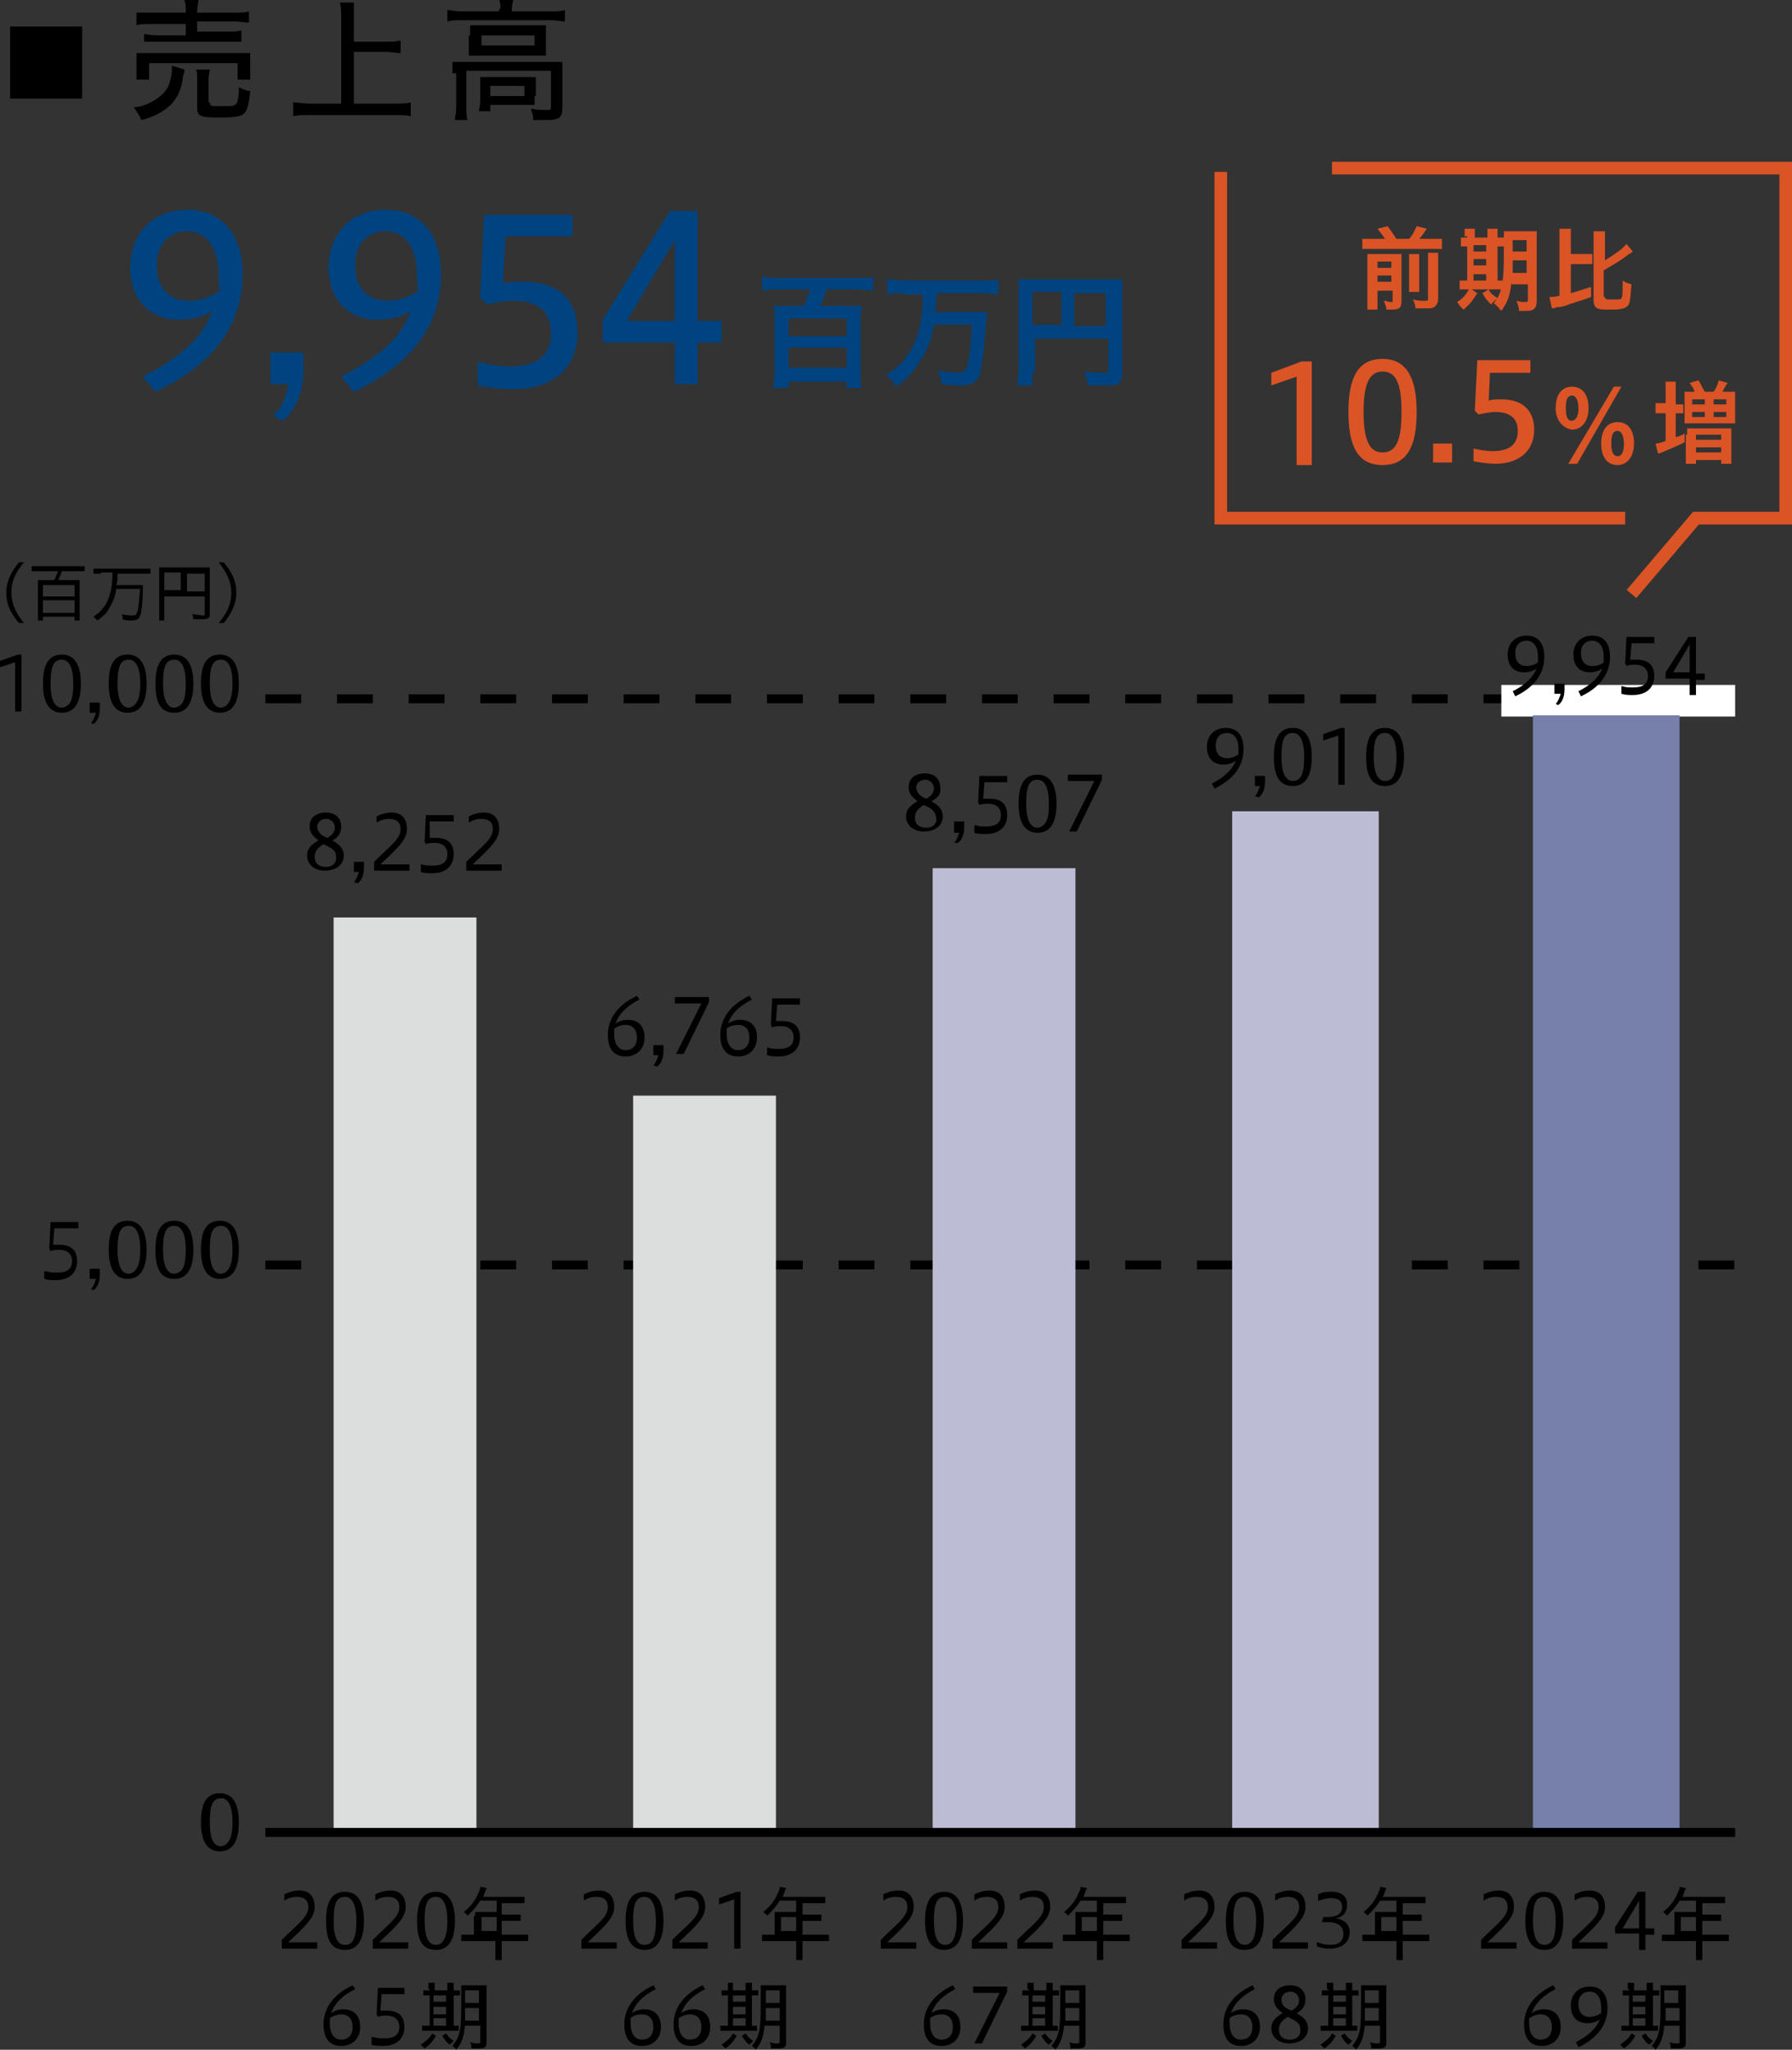 <svg xmlns="http://www.w3.org/2000/svg" xmlns:xlink="http://www.w3.org/1999/xlink" id="&#x30EC;&#x30A4;&#x30E4;&#x30FC;_1" x="0px" y="0px" viewBox="0 0 141.8 162.2" style="enable-background:new 0 0 141.8 162.2;" xml:space="preserve"><rect x="0" y="0" width="141.8" height="162.2" fill="#333333" stroke="none"/><style type="text/css">	.st0{fill:#004381;}	.st1{fill:none;stroke:#000000;stroke-width:0.709;stroke-miterlimit:3.864;stroke-dasharray:2.835,2.835;}	.st2{fill:#FFFFFF;}	.st3{fill:#7680AB;}	.st4{fill:#BCBDD4;}	.st5{fill:#DCDDDD;}	.st6{fill:none;stroke:#000000;stroke-width:0.709;stroke-miterlimit:3.864;}	.st7{fill:none;stroke:#DB5425;stroke-miterlimit:3.864;}	.st8{fill:#DB5425;}</style><g>	<g>		<g>			<g>				<path d="M14.6,5.5c0,0.1,0,0.3-0.1,0.4c-0.1,1.1-0.4,1.7-0.9,2.3c-0.6,0.6-1.3,1-2.4,1.3c-0.2-0.4-0.4-0.7-0.6-1     c0.7-0.1,1-0.2,1.5-0.5c0.7-0.4,1.1-0.8,1.3-1.4c0.1-0.3,0.2-0.7,0.2-1c0-0.1,0-0.2,0-0.4L14.6,5.5z M14.7,0.9     c0-0.4,0-0.6-0.1-0.9h1.1c0,0.2-0.1,0.5-0.1,0.9V1h2.9c0.5,0,1,0,1.2-0.1v0.9c-0.2,0-0.7-0.1-1.2-0.1h-2.9v0.8H18     c0.5,0,0.8,0,1.1-0.1v0.9c-0.3,0-0.5,0-1.1,0h-5.5c-0.5,0-0.8,0-1.1,0V2.7c0.2,0,0.5,0.1,1.1,0.1h2.2V1.9H12     c-0.6,0-0.9,0-1.2,0.1V1C11,1,11.5,1,12,1h2.7V0.9z M10.8,6.3c0-0.2,0-0.4,0-0.7V4.9c0-0.3,0-0.5,0-0.7c0.3,0,0.6,0,1.1,0h6.8     c0.5,0,0.7,0,1.1,0c0,0.2,0,0.4,0,0.7v0.7c0,0.3,0,0.6,0,0.7h-1V5h-7v1.3H10.8z M16.6,8.1c0,0.3,0.1,0.3,0.9,0.3     c0.8,0,1.1,0,1.2-0.2c0.1-0.1,0.2-0.5,0.2-1.3c0.2,0.1,0.6,0.3,0.9,0.3c-0.1,1-0.2,1.5-0.5,1.8c-0.2,0.2-0.7,0.3-1.9,0.3     c-1.6,0-1.8-0.1-1.8-0.8V6.3c0-0.4,0-0.7-0.1-0.8h1.1c0,0.2-0.1,0.4-0.1,0.8V8.1z"></path>				<path d="M28,8.2h3.2c0.5,0,1,0,1.3-0.1v1.1c-0.4-0.1-0.8-0.1-1.3-0.1h-6.7c-0.4,0-1,0-1.3,0.1V8.1c0.3,0,0.8,0.1,1.3,0.1h2.5     V1.4c0-0.5,0-0.8-0.1-1.2H28C28,0.5,28,0.9,28,1.4v1.9h2.5c0.5,0,0.8,0,1.2-0.1v1c-0.3,0-0.7-0.1-1.2-0.1H28V8.2z"></path>				<path d="M39.6,0.7c0-0.3,0-0.5-0.1-0.7h1.1c0,0.2-0.1,0.4-0.1,0.7v0.2h3.1c0.4,0,0.8,0,1.1-0.1v0.9c-0.3,0-0.6-0.1-1.1-0.1h-7.1     c-0.5,0-0.7,0-1.1,0.1V0.8c0.3,0,0.6,0.1,1.1,0.1h3V0.7z M35.8,5.8c0-0.3,0-0.7,0-0.9c0.3,0,0.7,0,1.1,0h6.6c0.5,0,0.8,0,1,0     c0,0.3,0,0.6,0,0.9v2.7c0,0.8-0.2,1-1.3,1c-0.1,0-0.4,0-0.5,0c-0.3,0-0.3,0-0.5,0c0-0.4-0.1-0.6-0.2-0.9     c0.5,0.1,0.9,0.1,1.3,0.1c0.2,0,0.3,0,0.3-0.2V5.6h-6.7v2.8c0,0.5,0,0.8,0.1,1.1h-1c0-0.2,0.1-0.6,0.1-1.1V5.8z M37.2,2.8     c0-0.4,0-0.6,0-0.8c0.3,0,0.6,0,1,0h4.1c0.4,0,0.6,0,0.9,0c0,0.3,0,0.4,0,0.8v0.8c0,0.5,0,0.5,0,0.8c-0.2,0-0.5,0-1,0h-4.1     c-0.4,0-0.7,0-1,0c0-0.2,0-0.3,0-0.8V2.8z M42.3,7.6c0,0.5,0,0.5,0,0.7c-0.1,0-0.6,0-0.9,0h-2.6v0.5h-0.9c0-0.2,0.1-0.4,0.1-0.9     V6.8c0-0.3,0-0.5,0-0.7c0.2,0,0.5,0,0.8,0h2.7c0.4,0,0.6,0,0.9,0c0,0.2,0,0.3,0,0.7V7.6z M38.1,3.6h4.2V2.8h-4.2V3.6z M38.8,7.6     h2.7V6.8h-2.7V7.6z"></path>			</g>		</g>		<rect x="0.8" y="2.1" width="5.7" height="5.7"></rect>	</g>	<g>		<g>			<g>				<g>					<path class="st0" d="M11.3,29.8c2.7-1.4,4.7-2.9,5.5-5.2c-0.7,0.5-1.6,0.7-2.7,0.7c-2,0-3.8-1.4-3.8-4.1s1.8-4.6,4.5-4.6      c2.9,0,4.4,2.1,4.4,5.1c0,4.1-2.4,7.2-6.9,9.3L11.3,29.8z M17.3,21.9c0-2.4-1-3.6-2.5-3.6c-1.4,0-2.4,1-2.4,2.7      c0,1.6,0.8,2.8,2.6,2.8c0.8,0,1.7-0.3,2.4-0.8C17.3,22.6,17.3,22.3,17.3,21.9z"></path>					<path class="st0" d="M21.6,32.9c0.6-0.5,1.1-1.5,1.2-2.5h-1.4v-2.5H24v1.4c0,1.5-0.4,2.9-1.6,4L21.6,32.9z"></path>					<path class="st0" d="M27,29.8c2.7-1.4,4.7-2.9,5.5-5.2c-0.7,0.5-1.6,0.7-2.7,0.7c-2,0-3.8-1.4-3.8-4.1s1.8-4.6,4.5-4.6      c2.9,0,4.4,2.1,4.4,5.1c0,4.1-2.4,7.2-6.9,9.3L27,29.8z M33,21.9c0-2.4-1-3.6-2.5-3.6c-1.4,0-2.4,1-2.4,2.7      c0,1.6,0.8,2.8,2.6,2.8c0.8,0,1.7-0.3,2.4-0.8C33,22.6,33,22.3,33,21.9z"></path>					<path class="st0" d="M37.7,28.6c0.8,0.2,1.7,0.4,2.6,0.4c2.1,0,3.3-0.8,3.3-2.6c0-1.7-1-2.6-2.9-2.6c-0.6,0-1.5,0.1-2.1,0.3      l-0.6-0.5l0.3-6.6h7v1.7h-5.3l-0.2,3.7c0.5-0.1,1.1-0.1,1.6-0.1c3,0,4.3,1.6,4.3,4c0,2.7-1.8,4.5-5.1,4.5      c-0.9,0-1.9-0.1-2.8-0.3V28.6z"></path>					<path class="st0" d="M53.4,30.4v-3.3h-5.7v-1.8l5.3-8.6h2.2v8.7h1.9v1.7h-1.9v3.3H53.4z M53.4,25.4V19l-3.8,6.4H53.4z"></path>				</g>			</g>			<g>				<g>					<path class="st0" d="M61.5,22.9c-0.4,0-0.8,0-1.2,0.1v-1.1c0.3,0,0.7,0.1,1.2,0.1h6.4c0.5,0,0.9,0,1.2-0.1V23      c-0.4,0-0.8-0.1-1.2-0.1h-2.5c-0.1,0.4-0.3,0.9-0.5,1.3h2.3c0.4,0,0.7,0,1,0c0,0.3-0.1,0.6-0.1,1v4.3c0,0.4,0,0.8,0.1,1.2H67      v-0.5h-4.6v0.5h-1.2c0-0.4,0.1-0.7,0.1-1.2v-4.3c0-0.3,0-0.7-0.1-1c0.3,0,0.6,0,0.9,0h1.5c0.2-0.4,0.3-0.8,0.5-1.3H61.5z       M62.3,26.6H67v-1.4h-4.6V26.6z M62.3,29.1H67v-1.6h-4.6V29.1z"></path>					<path class="st0" d="M71.5,23.2c-0.4,0-0.9,0-1.3,0.1v-1.2c0.4,0,0.8,0.1,1.2,0.1h6.3c0.5,0,0.9,0,1.3-0.1v1.2      c-0.4,0-0.8-0.1-1.2-0.1h-3.7c0,0.8,0,1-0.1,1.5h2.8c0.6,0,1,0,1.3,0c0,0.2,0,0.2-0.1,1.1c-0.1,1.7-0.3,3.3-0.5,3.9      c-0.2,0.6-0.7,0.8-1.6,0.8c-0.3,0-0.5,0-1.4-0.1c0-0.4-0.1-0.7-0.3-1.1c0.6,0.1,1.2,0.2,1.5,0.2c0.5,0,0.6-0.1,0.8-0.4      c0.2-0.5,0.3-1.7,0.4-3.4h-3c-0.2,1.2-0.5,2-1.1,2.9c-0.5,0.8-1,1.4-1.9,2c-0.2-0.4-0.5-0.7-0.8-0.9c0.7-0.5,1.1-0.8,1.5-1.3      c0.7-0.9,1.1-1.9,1.3-3.2c0.1-0.6,0.1-0.7,0.1-1.9H71.5z"></path>					<path class="st0" d="M81.7,29.4c0,0.6,0,0.9,0,1.1h-1.2c0-0.3,0.1-0.7,0.1-1.2V23c0-0.4,0-0.7,0-0.9c0.3,0,0.6,0,1.1,0h6      c0.5,0,0.8,0,1.1,0c0,0.3,0,0.5,0,1.1v6.3c0,0.5-0.1,0.8-0.4,0.9c-0.2,0.1-0.5,0.1-1,0.1c-0.4,0-0.9,0-1.3,0      c-0.1-0.4-0.1-0.6-0.3-1.1c0.6,0.1,1.1,0.1,1.5,0.1c0.4,0,0.4,0,0.4-0.3v-2.4h-5.8V29.4z M84,23.1h-2.3v2.6H84V23.1z       M87.5,25.8v-2.6h-2.5v2.6H87.5z"></path>				</g>			</g>		</g>		<g>			<g>				<g>					<path d="M117.2,154.2v-0.7c1.3-1.3,2.1-1.8,2.1-2.6c0-0.5-0.3-0.8-0.9-0.8c-0.4,0-0.7,0.1-1,0.3v-0.5c0.4-0.2,0.8-0.3,1.2-0.3      c0.8,0,1.2,0.5,1.2,1.3c0,0.8-0.6,1.4-2.1,2.8h2.3v0.5H117.2z"></path>					<path d="M120.7,152c0-1.6,0.5-2.3,1.5-2.3c1,0,1.5,0.8,1.5,2.3c0,1.5-0.5,2.3-1.5,2.3C121.2,154.3,120.7,153.5,120.7,152z       M123.1,152c0-1.2-0.3-1.9-0.9-1.9c-0.7,0-0.9,0.6-0.9,1.9c0,1.2,0.3,1.9,0.9,1.9C122.9,153.9,123.1,153.2,123.1,152z"></path>					<path d="M124.4,154.2v-0.7c1.3-1.3,2.1-1.8,2.1-2.6c0-0.5-0.3-0.8-0.9-0.8c-0.4,0-0.7,0.1-1,0.3v-0.5c0.4-0.2,0.8-0.3,1.2-0.3      c0.8,0,1.2,0.5,1.2,1.3c0,0.8-0.6,1.4-2.1,2.8h2.3v0.5H124.4z"></path>					<path d="M129.7,154.2v-1.2h-1.9v-0.5l1.8-2.8h0.6v2.9h0.7v0.5h-0.7v1.2H129.7z M129.7,152.6v-2.2l-1.3,2.2H129.7z"></path>					<path d="M132.5,151.6c0-0.1,0-0.2,0-0.3c0.1,0,0.3,0,0.4,0h1.3v-0.9h-1.3c-0.3,0.5-0.6,0.8-1,1.2c-0.1-0.2-0.2-0.2-0.3-0.3      c0.6-0.5,0.9-0.9,1.2-1.6c0.1-0.2,0.1-0.3,0.1-0.4l0.5,0.1c0,0.1,0,0.1-0.1,0.2c0,0.1,0,0.1-0.1,0.3c0,0.1,0,0.1-0.1,0.2h2.9      c0.3,0,0.4,0,0.5,0v0.5c-0.2,0-0.3,0-0.5,0h-1.3v0.9h1c0.3,0,0.4,0,0.5,0v0.5c-0.2,0-0.3,0-0.5,0h-1v1.1h1.5c0.3,0,0.4,0,0.6,0      v0.5c-0.2,0-0.4,0-0.6,0h-1.5v0.9c0,0.3,0,0.4,0,0.6h-0.5c0-0.2,0-0.3,0-0.6v-0.9h-2.1c-0.2,0-0.4,0-0.6,0v-0.5      c0.2,0,0.3,0,0.6,0h0.4V151.6z M134.2,152.8v-1.1H133v1.1H134.2z"></path>					<path d="M123.1,157.4c-1,0.5-1.6,1.1-1.9,1.9c0.3-0.2,0.6-0.3,1-0.3c0.7,0,1.3,0.4,1.3,1.4c0,0.9-0.6,1.5-1.5,1.5      c-1,0-1.4-0.7-1.4-1.7c0-1.3,0.8-2.4,2.3-3.1L123.1,157.4z M121,159.7c0,0.1,0,0.2,0,0.4c0,0.9,0.4,1.3,0.9,1.3      c0.5,0,0.9-0.3,0.9-1c0-0.6-0.3-1-0.9-1C121.6,159.4,121.3,159.5,121,159.7z"></path>					<path d="M124.7,161.6c1-0.5,1.6-1.1,1.9-1.8c-0.3,0.2-0.6,0.3-1,0.3c-0.7,0-1.3-0.4-1.3-1.4c0-0.9,0.6-1.5,1.5-1.5      c1,0,1.4,0.7,1.4,1.7c0,1.3-0.8,2.4-2.3,3.1L124.7,161.6z M126.7,159.3c0-0.1,0-0.2,0-0.4c0-0.9-0.4-1.3-0.9-1.3      c-0.5,0-0.9,0.3-0.9,1c0,0.6,0.3,1,0.9,1C126.1,159.6,126.4,159.5,126.7,159.3z"></path>					<path d="M128.8,157.4c0-0.2,0-0.4,0-0.5h0.5c0,0.1,0,0.3,0,0.5v0.1h1v-0.1c0-0.3,0-0.4,0-0.5h0.5c0,0.1,0,0.3,0,0.5v0.1      c0.2,0,0.4,0,0.5,0v0.4c-0.1,0-0.3,0-0.5,0v2.4c0.2,0,0.3,0,0.4,0v0.4c-0.1,0-0.3,0-0.5,0h-1.9c-0.2,0-0.3,0-0.5,0v-0.4      c0.1,0,0.2,0,0.5,0h0.1v-2.4c-0.3,0-0.4,0-0.5,0v-0.4c0.1,0,0.2,0,0.5,0h0V157.4z M129.4,161.1c-0.3,0.5-0.5,0.7-0.9,1      c-0.1-0.1-0.2-0.2-0.3-0.3c0.4-0.3,0.7-0.5,0.9-0.9L129.4,161.1z M130.2,158.4v-0.5h-1v0.5H130.2z M130.2,159.4v-0.6h-1v0.6      H130.2z M130.2,160.3v-0.6h-1v0.6H130.2z M130.2,160.9c0.2,0.3,0.3,0.4,0.6,0.6c-0.1,0.1-0.2,0.2-0.3,0.3      c-0.3-0.2-0.4-0.4-0.6-0.7L130.2,160.9z M131.7,160.3c-0.1,0.8-0.2,1.3-0.7,1.9c-0.1-0.2-0.2-0.2-0.3-0.3      c0.3-0.4,0.5-0.7,0.6-1.3c0.1-0.5,0.1-1.4,0.1-2.8c0-0.4,0-0.5,0-0.7c0.2,0,0.3,0,0.6,0h0.8c0.3,0,0.4,0,0.6,0      c0,0.1,0,0.3,0,0.6v3.9c0,0.4-0.1,0.5-0.7,0.5c-0.1,0-0.2,0-0.5,0c0-0.2,0-0.3-0.1-0.5c0.3,0.1,0.4,0.1,0.6,0.1      c0.1,0,0.2,0,0.2-0.1v-1.3H131.7z M131.8,158.9c0,0.3,0,0.7,0,1h1.1v-1H131.8z M132.8,157.5h-1.1v0.8c0,0.1,0,0.1,0,0.2h1.1      V157.5z"></path>				</g>				<g>					<path d="M3.7,100.6c0.2,0.1,0.6,0.1,0.8,0.1c0.7,0,1.2-0.2,1.2-0.9c0-0.6-0.4-0.9-1-0.9c-0.2,0-0.5,0-0.7,0.1l-0.1-0.2l0.1-2.1      h2.2v0.5H4.3l-0.1,1.3c0.2,0,0.3,0,0.5,0c1,0,1.4,0.5,1.4,1.3c0,0.9-0.6,1.5-1.7,1.5c-0.3,0-0.6,0-0.9-0.1V100.6z"></path>					<path d="M7.2,102c0.2-0.2,0.3-0.5,0.4-0.8H7.1v-0.8h0.8v0.4c0,0.5-0.1,1-0.5,1.3L7.2,102z"></path>					<path d="M8.6,98.9c0-1.6,0.5-2.3,1.5-2.3c1,0,1.5,0.8,1.5,2.3c0,1.5-0.5,2.3-1.5,2.3C9.1,101.2,8.6,100.4,8.6,98.9z M11.1,98.9      c0-1.2-0.3-1.9-0.9-1.9c-0.7,0-0.9,0.6-0.9,1.9c0,1.2,0.3,1.9,0.9,1.9C10.8,100.7,11.1,100.1,11.1,98.9z"></path>					<path d="M12.3,98.9c0-1.6,0.5-2.3,1.5-2.3c1,0,1.5,0.8,1.5,2.3c0,1.5-0.5,2.3-1.5,2.3C12.7,101.2,12.3,100.4,12.3,98.9z       M14.7,98.9c0-1.2-0.3-1.9-0.9-1.9c-0.7,0-0.9,0.6-0.9,1.9c0,1.2,0.3,1.9,0.9,1.9C14.5,100.7,14.7,100.1,14.7,98.9z"></path>					<path d="M15.9,98.9c0-1.6,0.5-2.3,1.5-2.3c1,0,1.5,0.8,1.5,2.3c0,1.5-0.5,2.3-1.5,2.3C16.4,101.2,15.9,100.4,15.9,98.9z       M18.4,98.9c0-1.2-0.3-1.9-0.9-1.9c-0.7,0-0.9,0.6-0.9,1.9c0,1.2,0.3,1.9,0.9,1.9C18.1,100.7,18.4,100.1,18.4,98.9z"></path>				</g>				<g>					<path d="M1.2,56.3v-3.9L0,52.8v-0.5l1.4-0.5h0.3v4.5H1.2z"></path>					<path d="M3.4,54.1c0-1.6,0.5-2.3,1.5-2.3c1,0,1.5,0.8,1.5,2.3c0,1.5-0.5,2.3-1.5,2.3C3.9,56.4,3.4,55.6,3.4,54.1z M5.8,54.1      c0-1.2-0.3-1.9-0.9-1.9c-0.7,0-0.9,0.6-0.9,1.9c0,1.2,0.3,1.9,0.9,1.9C5.6,55.9,5.8,55.3,5.8,54.1z"></path>					<path d="M7.2,57.2c0.2-0.2,0.3-0.5,0.4-0.8H7.1v-0.8h0.8v0.4c0,0.5-0.1,1-0.5,1.3L7.2,57.2z"></path>					<path d="M8.6,54.1c0-1.6,0.5-2.3,1.5-2.3c1,0,1.5,0.8,1.5,2.3c0,1.5-0.5,2.3-1.5,2.3C9.1,56.4,8.6,55.6,8.6,54.1z M11.1,54.1      c0-1.2-0.3-1.9-0.9-1.9c-0.7,0-0.9,0.6-0.9,1.9c0,1.2,0.3,1.9,0.9,1.9C10.8,55.9,11.1,55.3,11.1,54.1z"></path>					<path d="M12.3,54.1c0-1.6,0.5-2.3,1.5-2.3c1,0,1.5,0.8,1.5,2.3c0,1.5-0.5,2.3-1.5,2.3C12.7,56.4,12.3,55.6,12.3,54.1z       M14.7,54.1c0-1.2-0.3-1.9-0.9-1.9c-0.7,0-0.9,0.6-0.9,1.9c0,1.2,0.3,1.9,0.9,1.9C14.5,55.9,14.7,55.3,14.7,54.1z"></path>					<path d="M15.9,54.1c0-1.6,0.5-2.3,1.5-2.3c1,0,1.5,0.8,1.5,2.3c0,1.5-0.5,2.3-1.5,2.3C16.4,56.4,15.9,55.6,15.9,54.1z       M18.4,54.1c0-1.2-0.3-1.9-0.9-1.9c-0.7,0-0.9,0.6-0.9,1.9c0,1.2,0.3,1.9,0.9,1.9C18.1,55.9,18.4,55.3,18.4,54.1z"></path>				</g>				<g>					<path d="M1.5,49.3c-0.5-0.6-1-1.3-1-2.4c0-1,0.5-1.8,1-2.4h0.4c-0.5,0.6-1,1.3-1,2.4c0,1,0.5,1.8,1,2.4H1.5z"></path>					<path d="M3,45.2c-0.2,0-0.4,0-0.5,0v-0.4c0.2,0,0.3,0,0.5,0h3.2c0.2,0,0.4,0,0.5,0v0.4c-0.2,0-0.3,0-0.5,0H4.9      c-0.1,0.3-0.2,0.5-0.3,0.7h1.2c0.2,0,0.3,0,0.5,0c0,0.1,0,0.3,0,0.5v2.2c0,0.2,0,0.4,0,0.5H5.9v-0.3H3.4v0.3H3      c0-0.2,0-0.3,0-0.5v-2.2c0-0.2,0-0.3,0-0.5c0.1,0,0.3,0,0.5,0h0.8c0.1-0.2,0.2-0.5,0.3-0.7H3z M3.4,47.2h2.5v-0.9H3.4V47.2z       M3.4,48.5h2.5v-1H3.4V48.5z"></path>					<path d="M8,45.4c-0.2,0-0.4,0-0.6,0V45c0.2,0,0.3,0,0.6,0h3.3c0.2,0,0.4,0,0.6,0v0.4c-0.2,0-0.3,0-0.5,0H9.3      c0,0.6,0,0.6-0.1,0.9h1.5c0.3,0,0.5,0,0.6,0c0,0.1,0,0.2,0,0.4c0,0.9-0.1,1.7-0.2,2c-0.1,0.3-0.3,0.4-0.7,0.4      c-0.2,0-0.5,0-0.7-0.1c0-0.2,0-0.3-0.1-0.4c0.4,0.1,0.6,0.1,0.9,0.1c0.3,0,0.3-0.1,0.4-0.4c0.1-0.4,0.1-1,0.2-1.7H9.2      c-0.1,0.7-0.3,1.1-0.6,1.6c-0.2,0.4-0.5,0.6-0.9,0.9c-0.1-0.1-0.2-0.2-0.3-0.3c0.6-0.4,1-0.9,1.2-1.5c0.2-0.5,0.3-1.1,0.3-2H8z      "></path>					<path d="M13,48.6c0,0.3,0,0.4,0,0.5h-0.4c0-0.1,0-0.3,0-0.6v-3.2c0-0.2,0-0.3,0-0.4c0.1,0,0.3,0,0.5,0h3c0.2,0,0.4,0,0.5,0      c0,0.1,0,0.2,0,0.5v3.2c0,0.3-0.1,0.4-0.6,0.4c-0.2,0-0.5,0-0.7,0c0-0.1,0-0.2-0.1-0.4c0.3,0,0.6,0.1,0.8,0.1      c0.2,0,0.2,0,0.2-0.1v-1.4H13V48.6z M14.4,45.3H13v1.4h1.3V45.3z M16.2,46.8v-1.4h-1.4v1.4H16.2z"></path>					<path d="M17.3,49.3c0.5-0.6,1-1.3,1-2.4c0-1-0.5-1.8-1-2.4h0.4c0.5,0.6,1,1.3,1,2.4c0,1-0.5,1.8-1,2.4H17.3z"></path>				</g>				<g>					<path d="M15.9,144.2c0-1.6,0.5-2.3,1.5-2.3c1,0,1.5,0.8,1.5,2.3c0,1.5-0.5,2.3-1.5,2.3C16.4,146.5,15.9,145.7,15.9,144.2z       M18.4,144.2c0-1.2-0.3-1.9-0.9-1.9c-0.7,0-0.9,0.6-0.9,1.9s0.3,1.9,0.9,1.9C18.1,146,18.4,145.4,18.4,144.2z"></path>				</g>				<line class="st1" x1="21" y1="55.3" x2="137.3" y2="55.3"></line>				<rect x="118.8" y="54.2" class="st2" width="18.5" height="2.5"></rect>				<g>					<path d="M119.7,54.7c1-0.5,1.6-1.1,1.9-1.8c-0.3,0.2-0.6,0.3-1,0.3c-0.7,0-1.3-0.4-1.3-1.4c0-0.9,0.6-1.5,1.5-1.5      c1,0,1.4,0.7,1.4,1.7c0,1.3-0.8,2.4-2.3,3.1L119.7,54.7z M121.7,52.4c0-0.1,0-0.2,0-0.4c0-0.9-0.4-1.3-0.9-1.3      c-0.5,0-0.9,0.3-0.9,1c0,0.6,0.3,1,0.9,1C121.1,52.7,121.5,52.6,121.7,52.4z"></path>					<path d="M123.1,55.7c0.2-0.2,0.3-0.5,0.4-0.8H123v-0.8h0.8v0.4c0,0.5-0.1,1-0.5,1.3L123.1,55.7z"></path>					<path d="M124.9,54.7c1-0.5,1.6-1.1,1.9-1.8c-0.3,0.2-0.6,0.3-1,0.3c-0.7,0-1.3-0.4-1.3-1.4c0-0.9,0.6-1.5,1.5-1.5      c1,0,1.4,0.7,1.4,1.7c0,1.3-0.8,2.4-2.3,3.1L124.9,54.7z M126.9,52.4c0-0.1,0-0.2,0-0.4c0-0.9-0.4-1.3-0.9-1.3      c-0.5,0-0.9,0.3-0.9,1c0,0.6,0.3,1,0.9,1C126.4,52.7,126.7,52.6,126.9,52.4z"></path>					<path d="M128.4,54.3c0.2,0.1,0.6,0.1,0.8,0.1c0.7,0,1.2-0.2,1.2-0.9c0-0.6-0.4-0.9-1-0.9c-0.2,0-0.5,0-0.7,0.1l-0.1-0.2      l0.1-2.1h2.2v0.5h-1.8l-0.1,1.3c0.2,0,0.3,0,0.5,0c1,0,1.4,0.5,1.4,1.3c0,0.9-0.6,1.5-1.7,1.5c-0.3,0-0.6,0-0.9-0.1V54.3z"></path>					<path d="M133.7,54.9v-1.2h-1.9v-0.5l1.8-2.8h0.6v2.9h0.7v0.5h-0.7v1.2H133.7z M133.7,53.2V51l-1.3,2.2H133.7z"></path>				</g>				<line class="st1" x1="21" y1="100.1" x2="137.3" y2="100.1"></line>			</g>			<g>				<g>					<rect x="121.3" y="56.6" class="st3" width="11.6" height="88.1"></rect>				</g>			</g>			<g>				<path d="M93.5,154.2v-0.7c1.3-1.3,2.1-1.8,2.1-2.6c0-0.5-0.3-0.8-0.9-0.8c-0.4,0-0.7,0.1-1,0.3v-0.5c0.4-0.2,0.8-0.3,1.2-0.3     c0.8,0,1.2,0.5,1.2,1.3c0,0.8-0.6,1.4-2.1,2.8h2.3v0.5H93.5z"></path>				<path d="M97,152c0-1.6,0.5-2.3,1.5-2.3c1,0,1.5,0.8,1.5,2.3c0,1.5-0.5,2.3-1.5,2.3C97.4,154.3,97,153.5,97,152z M99.4,152     c0-1.2-0.3-1.9-0.9-1.9c-0.7,0-0.9,0.6-0.9,1.9c0,1.2,0.3,1.9,0.9,1.9C99.1,153.9,99.4,153.2,99.4,152z"></path>				<path d="M100.7,154.2v-0.7c1.3-1.3,2.1-1.8,2.1-2.6c0-0.5-0.3-0.8-0.9-0.8c-0.4,0-0.7,0.1-1,0.3v-0.5c0.4-0.2,0.8-0.3,1.2-0.3     c0.8,0,1.2,0.5,1.2,1.3c0,0.8-0.6,1.4-2.1,2.8h2.3v0.5H100.7z"></path>				<path d="M104.3,153.7c0.2,0.1,0.6,0.2,0.9,0.2c0.8,0,1.1-0.3,1.1-0.9c0-0.6-0.5-0.9-1.2-0.9h-0.5l0.1-0.4h0.3     c0.7,0,1.2-0.2,1.2-0.8c0-0.4-0.2-0.7-0.9-0.7c-0.4,0-0.8,0.2-1,0.2v-0.5c0.4-0.2,0.7-0.2,1.1-0.2c0.8,0,1.2,0.4,1.2,1     c0,0.6-0.3,1-0.9,1.1c0.7,0.1,1.1,0.5,1.1,1.1c0,0.7-0.5,1.3-1.6,1.3c-0.5,0-0.8-0.1-1-0.2V153.7z"></path>				<path d="M108.8,151.6c0-0.1,0-0.2,0-0.3c0.1,0,0.3,0,0.4,0h1.3v-0.9h-1.3c-0.3,0.5-0.6,0.8-1,1.2c-0.1-0.2-0.2-0.2-0.3-0.3     c0.6-0.5,0.9-0.9,1.2-1.6c0.1-0.2,0.1-0.3,0.1-0.4l0.5,0.1c0,0.1,0,0.1-0.1,0.2c0,0.1,0,0.1-0.1,0.3c0,0.1,0,0.1-0.1,0.2h2.9     c0.3,0,0.4,0,0.5,0v0.5c-0.2,0-0.3,0-0.5,0h-1.3v0.9h1c0.3,0,0.4,0,0.5,0v0.5c-0.2,0-0.3,0-0.5,0h-1v1.1h1.5c0.3,0,0.4,0,0.6,0     v0.5c-0.2,0-0.4,0-0.6,0h-1.5v0.9c0,0.3,0,0.4,0,0.6h-0.5c0-0.2,0-0.3,0-0.6v-0.9h-2.1c-0.2,0-0.4,0-0.6,0v-0.5     c0.2,0,0.3,0,0.6,0h0.4V151.6z M110.5,152.8v-1.1h-1.2v1.1H110.5z"></path>				<path d="M99.3,157.4c-1,0.5-1.6,1.1-1.9,1.9c0.3-0.2,0.6-0.3,1-0.3c0.7,0,1.3,0.4,1.3,1.4c0,0.9-0.6,1.5-1.5,1.5     c-1,0-1.4-0.7-1.4-1.7c0-1.3,0.8-2.4,2.3-3.1L99.3,157.4z M97.3,159.7c0,0.1,0,0.2,0,0.4c0,0.9,0.4,1.3,0.9,1.3     c0.5,0,0.9-0.3,0.9-1c0-0.6-0.3-1-0.9-1C97.9,159.4,97.5,159.5,97.3,159.7z"></path>				<path d="M102.6,159.3c0.5,0.3,0.9,0.6,0.9,1.2c0,0.8-0.7,1.2-1.5,1.2c-0.7,0-1.4-0.4-1.4-1.2c0-0.6,0.4-0.9,0.9-1.2     c-0.4-0.3-0.7-0.6-0.7-1.1c0-0.7,0.5-1.1,1.3-1.1c0.8,0,1.2,0.5,1.2,1.1C103.3,158.8,103,159.1,102.6,159.3z M101.9,159.6     c-0.5,0.3-0.7,0.6-0.7,1c0,0.5,0.3,0.8,0.9,0.8c0.5,0,0.8-0.3,0.8-0.7C102.9,160.1,102.7,160,101.9,159.6z M102.2,159.1     c0.4-0.2,0.6-0.5,0.6-0.8c0-0.4-0.3-0.7-0.7-0.7c-0.4,0-0.7,0.3-0.7,0.6C101.4,158.6,101.6,158.9,102.2,159.1z"></path>				<path d="M105,157.4c0-0.2,0-0.4,0-0.5h0.5c0,0.1,0,0.3,0,0.5v0.1h1v-0.1c0-0.3,0-0.4,0-0.5h0.5c0,0.1,0,0.3,0,0.5v0.1     c0.2,0,0.4,0,0.5,0v0.4c-0.1,0-0.3,0-0.5,0v2.4c0.2,0,0.3,0,0.4,0v0.4c-0.1,0-0.3,0-0.5,0h-1.9c-0.2,0-0.3,0-0.5,0v-0.4     c0.1,0,0.2,0,0.5,0h0.1v-2.4c-0.3,0-0.4,0-0.5,0v-0.4c0.1,0,0.2,0,0.5,0h0V157.4z M105.7,161.1c-0.3,0.5-0.5,0.7-0.9,1     c-0.1-0.1-0.2-0.2-0.3-0.3c0.4-0.3,0.7-0.5,0.9-0.9L105.7,161.1z M106.5,158.4v-0.5h-1v0.5H106.5z M106.5,159.4v-0.6h-1v0.6     H106.5z M106.5,160.3v-0.6h-1v0.6H106.5z M106.4,160.9c0.2,0.3,0.3,0.4,0.6,0.6c-0.1,0.1-0.2,0.2-0.3,0.3     c-0.3-0.2-0.4-0.4-0.6-0.7L106.4,160.9z M108,160.3c-0.1,0.8-0.2,1.3-0.7,1.9c-0.1-0.2-0.2-0.2-0.3-0.3c0.3-0.4,0.5-0.7,0.6-1.3     c0.1-0.5,0.1-1.4,0.1-2.8c0-0.4,0-0.5,0-0.7c0.2,0,0.3,0,0.6,0h0.8c0.3,0,0.4,0,0.6,0c0,0.1,0,0.3,0,0.6v3.9     c0,0.4-0.1,0.5-0.7,0.5c-0.1,0-0.2,0-0.5,0c0-0.2,0-0.3-0.1-0.5c0.3,0.1,0.4,0.1,0.6,0.1c0.1,0,0.2,0,0.2-0.1v-1.3H108z      M108,158.9c0,0.3,0,0.7,0,1h1.1v-1H108z M109.1,157.5H108v0.8c0,0.1,0,0.1,0,0.2h1.1V157.5z"></path>			</g>			<g>				<path d="M69.7,154.2v-0.7c1.3-1.3,2.1-1.8,2.1-2.6c0-0.5-0.3-0.8-0.9-0.8c-0.4,0-0.7,0.1-1,0.3v-0.5c0.4-0.2,0.8-0.3,1.2-0.3     c0.8,0,1.2,0.5,1.2,1.3c0,0.8-0.6,1.4-2.1,2.8h2.3v0.5H69.7z"></path>				<path d="M73.2,152c0-1.6,0.5-2.3,1.5-2.3c1,0,1.5,0.8,1.5,2.3c0,1.5-0.5,2.3-1.5,2.3C73.7,154.3,73.2,153.5,73.2,152z M75.7,152     c0-1.2-0.3-1.9-0.9-1.9c-0.7,0-0.9,0.6-0.9,1.9s0.3,1.9,0.9,1.9C75.4,153.9,75.7,153.2,75.7,152z"></path>				<path d="M76.9,154.2v-0.7c1.3-1.3,2.1-1.8,2.1-2.6c0-0.5-0.3-0.8-0.9-0.8c-0.4,0-0.7,0.1-1,0.3v-0.5c0.4-0.2,0.8-0.3,1.2-0.3     c0.8,0,1.2,0.5,1.2,1.3c0,0.8-0.6,1.4-2.1,2.8h2.3v0.5H76.9z"></path>				<path d="M80.5,154.2v-0.7c1.3-1.3,2.1-1.8,2.1-2.6c0-0.5-0.3-0.8-0.9-0.8c-0.4,0-0.7,0.1-1,0.3v-0.5c0.4-0.2,0.8-0.3,1.2-0.3     c0.8,0,1.2,0.5,1.2,1.3c0,0.8-0.6,1.4-2.1,2.8h2.3v0.5H80.5z"></path>				<path d="M85.1,151.6c0-0.1,0-0.2,0-0.3c0.1,0,0.3,0,0.4,0h1.3v-0.9h-1.3c-0.3,0.5-0.6,0.8-1,1.2c-0.1-0.2-0.2-0.2-0.3-0.3     c0.6-0.5,0.9-0.9,1.2-1.6c0.1-0.2,0.1-0.3,0.1-0.4l0.5,0.1c0,0.1,0,0.1-0.1,0.2c0,0.1,0,0.1-0.1,0.3c0,0.1,0,0.1-0.1,0.2h2.9     c0.3,0,0.4,0,0.5,0v0.5c-0.2,0-0.3,0-0.5,0h-1.3v0.9h1c0.3,0,0.4,0,0.5,0v0.5c-0.2,0-0.3,0-0.5,0h-1v1.1h1.5c0.3,0,0.4,0,0.6,0     v0.5c-0.2,0-0.4,0-0.6,0h-1.5v0.9c0,0.3,0,0.4,0,0.6h-0.5c0-0.2,0-0.3,0-0.6v-0.9h-2.1c-0.2,0-0.4,0-0.6,0v-0.5     c0.2,0,0.3,0,0.6,0h0.4V151.6z M86.8,152.8v-1.1h-1.2v1.1H86.8z"></path>				<path d="M75.6,157.4c-1,0.5-1.6,1.1-1.9,1.9c0.3-0.2,0.6-0.3,1-0.3c0.7,0,1.3,0.4,1.3,1.4c0,0.9-0.6,1.5-1.5,1.5     c-1,0-1.4-0.7-1.4-1.7c0-1.3,0.8-2.4,2.3-3.1L75.6,157.4z M73.6,159.7c0,0.1,0,0.2,0,0.4c0,0.9,0.4,1.3,0.9,1.3     c0.5,0,0.9-0.3,0.9-1c0-0.6-0.3-1-0.9-1C74.2,159.4,73.8,159.5,73.6,159.7z"></path>				<path d="M77.1,161.7l2-4h-2.1v-0.5h2.7v0.4l-2,4.1H77.1z"></path>				<path d="M81.3,157.4c0-0.2,0-0.4,0-0.5h0.5c0,0.1,0,0.3,0,0.5v0.1h1v-0.1c0-0.3,0-0.4,0-0.5h0.5c0,0.2,0,0.3,0,0.5v0.1     c0.2,0,0.4,0,0.5,0v0.4c-0.1,0-0.3,0-0.5,0v2.4c0.2,0,0.3,0,0.4,0v0.4c-0.1,0-0.3,0-0.5,0h-1.9c-0.2,0-0.3,0-0.5,0v-0.4     c0.1,0,0.2,0,0.5,0h0.1v-2.4c-0.3,0-0.4,0-0.5,0v-0.4c0.1,0,0.2,0,0.5,0h0V157.4z M82,161.1c-0.3,0.5-0.5,0.7-0.9,1     c-0.1-0.1-0.2-0.2-0.3-0.3c0.4-0.3,0.7-0.5,0.9-0.9L82,161.1z M82.7,158.4v-0.5h-1v0.5H82.7z M82.7,159.4v-0.6h-1v0.6H82.7z      M82.7,160.3v-0.6h-1v0.6H82.7z M82.7,160.9c0.2,0.3,0.3,0.4,0.6,0.6c-0.1,0.1-0.2,0.2-0.3,0.3c-0.3-0.2-0.4-0.4-0.6-0.7     L82.7,160.9z M84.2,160.3c-0.1,0.8-0.2,1.3-0.7,1.9c-0.1-0.2-0.2-0.2-0.3-0.3c0.3-0.4,0.5-0.7,0.6-1.3c0.1-0.5,0.1-1.4,0.1-2.8     c0-0.4,0-0.5,0-0.7c0.2,0,0.3,0,0.6,0h0.8c0.3,0,0.4,0,0.6,0c0,0.1,0,0.3,0,0.6v3.9c0,0.4-0.1,0.5-0.7,0.5c-0.1,0-0.2,0-0.5,0     c0-0.2,0-0.3-0.1-0.5c0.3,0.1,0.4,0.1,0.6,0.1c0.1,0,0.2,0,0.2-0.1v-1.3H84.2z M84.3,158.9c0,0.3,0,0.7,0,1h1.1v-1H84.3z      M85.4,157.5h-1.1v0.8c0,0.1,0,0.1,0,0.2h1.1V157.5z"></path>			</g>			<g>				<path d="M46,154.2v-0.7c1.3-1.3,2.1-1.8,2.1-2.6c0-0.5-0.3-0.8-0.9-0.8c-0.4,0-0.7,0.1-1,0.3v-0.5c0.4-0.2,0.8-0.3,1.2-0.3     c0.8,0,1.2,0.5,1.2,1.3c0,0.8-0.6,1.4-2.1,2.8h2.3v0.5H46z"></path>				<path d="M49.5,152c0-1.6,0.5-2.3,1.5-2.3c1,0,1.5,0.8,1.5,2.3c0,1.5-0.5,2.3-1.5,2.3C50,154.3,49.5,153.5,49.5,152z M51.9,152     c0-1.2-0.3-1.9-0.9-1.9c-0.7,0-0.9,0.6-0.9,1.9s0.3,1.9,0.9,1.9C51.7,153.9,51.9,153.2,51.9,152z"></path>				<path d="M53.2,154.2v-0.7c1.3-1.3,2.1-1.8,2.1-2.6c0-0.5-0.3-0.8-0.9-0.8c-0.4,0-0.7,0.1-1,0.3v-0.5c0.4-0.2,0.8-0.3,1.2-0.3     c0.8,0,1.2,0.5,1.2,1.3c0,0.8-0.6,1.4-2.1,2.8H56v0.5H53.2z"></path>				<path d="M58.1,154.2v-3.9l-1.2,0.4v-0.5l1.4-0.5h0.3v4.5H58.1z"></path>				<path d="M61.3,151.6c0-0.1,0-0.2,0-0.3c0.1,0,0.3,0,0.4,0H63v-0.9h-1.3c-0.3,0.5-0.6,0.8-1,1.2c-0.1-0.2-0.2-0.2-0.3-0.3     c0.6-0.5,0.9-0.9,1.2-1.6c0.1-0.2,0.1-0.3,0.1-0.4l0.5,0.1c0,0.1,0,0.1-0.1,0.2c0,0.1,0,0.1-0.1,0.3c0,0.1,0,0.1-0.1,0.2h2.9     c0.3,0,0.4,0,0.5,0v0.5c-0.2,0-0.3,0-0.5,0h-1.3v0.9h1c0.3,0,0.4,0,0.5,0v0.5c-0.2,0-0.3,0-0.5,0h-1v1.1h1.5c0.3,0,0.4,0,0.6,0     v0.5c-0.2,0-0.4,0-0.6,0h-1.5v0.9c0,0.3,0,0.4,0,0.6H63c0-0.2,0-0.3,0-0.6v-0.9h-2.1c-0.2,0-0.4,0-0.6,0v-0.5c0.2,0,0.3,0,0.6,0     h0.4V151.6z M63,152.8v-1.1h-1.2v1.1H63z"></path>				<path d="M51.9,157.4c-1,0.5-1.6,1.1-1.9,1.9c0.3-0.2,0.6-0.3,1-0.3c0.7,0,1.3,0.4,1.3,1.4c0,0.9-0.6,1.5-1.5,1.5     c-1,0-1.4-0.7-1.4-1.7c0-1.3,0.8-2.4,2.3-3.1L51.9,157.4z M49.9,159.7c0,0.1,0,0.2,0,0.4c0,0.9,0.4,1.3,0.9,1.3     c0.5,0,0.9-0.3,0.9-1c0-0.6-0.3-1-0.9-1C50.4,159.4,50.1,159.5,49.9,159.7z"></path>				<path d="M55.8,157.4c-1,0.5-1.6,1.1-1.9,1.9c0.3-0.2,0.6-0.3,1-0.3c0.7,0,1.3,0.4,1.3,1.4c0,0.9-0.6,1.5-1.5,1.5     c-1,0-1.4-0.7-1.4-1.7c0-1.3,0.8-2.4,2.3-3.1L55.8,157.4z M53.7,159.7c0,0.1,0,0.2,0,0.4c0,0.9,0.4,1.3,0.9,1.3     c0.5,0,0.9-0.3,0.9-1c0-0.6-0.3-1-0.9-1C54.3,159.4,54,159.5,53.7,159.7z"></path>				<path d="M57.6,157.4c0-0.2,0-0.4,0-0.5H58c0,0.1,0,0.3,0,0.5v0.1h1v-0.1c0-0.3,0-0.4,0-0.5h0.5c0,0.2,0,0.3,0,0.5v0.1     c0.2,0,0.4,0,0.5,0v0.4c-0.1,0-0.3,0-0.5,0v2.4c0.2,0,0.3,0,0.4,0v0.4c-0.1,0-0.3,0-0.5,0h-1.9c-0.2,0-0.3,0-0.5,0v-0.4     c0.1,0,0.2,0,0.5,0h0.1v-2.4c-0.3,0-0.4,0-0.5,0v-0.4c0.1,0,0.2,0,0.5,0h0V157.4z M58.3,161.1c-0.3,0.5-0.5,0.7-0.9,1     c-0.1-0.1-0.2-0.2-0.3-0.3c0.4-0.3,0.7-0.5,0.9-0.9L58.3,161.1z M59,158.4v-0.5h-1v0.5H59z M59,159.4v-0.6h-1v0.6H59z M59,160.3     v-0.6h-1v0.6H59z M59,160.9c0.2,0.3,0.3,0.4,0.6,0.6c-0.1,0.1-0.2,0.2-0.3,0.3c-0.3-0.2-0.4-0.4-0.6-0.7L59,160.9z M60.5,160.3     c-0.1,0.8-0.2,1.3-0.7,1.9c-0.1-0.2-0.2-0.2-0.3-0.3c0.3-0.4,0.5-0.7,0.6-1.3c0.1-0.5,0.1-1.4,0.1-2.8c0-0.4,0-0.5,0-0.7     c0.2,0,0.3,0,0.6,0h0.8c0.3,0,0.4,0,0.6,0c0,0.1,0,0.3,0,0.6v3.9c0,0.4-0.1,0.5-0.7,0.5c-0.1,0-0.2,0-0.5,0c0-0.2,0-0.3-0.1-0.5     c0.3,0.1,0.4,0.1,0.6,0.1c0.1,0,0.2,0,0.2-0.1v-1.3H60.5z M60.6,158.9c0,0.3,0,0.7,0,1h1.1v-1H60.6z M61.7,157.5h-1.1v0.8     c0,0.1,0,0.1,0,0.2h1.1V157.5z"></path>			</g>			<g>				<path d="M26.3,66.5c0.5,0.3,0.9,0.6,0.9,1.2c0,0.8-0.7,1.2-1.5,1.2c-0.7,0-1.4-0.4-1.4-1.2c0-0.6,0.4-0.9,0.9-1.2     c-0.4-0.3-0.7-0.6-0.7-1.1c0-0.7,0.5-1.1,1.3-1.1c0.8,0,1.2,0.5,1.2,1.1C27,66,26.7,66.3,26.3,66.5z M25.6,66.8     c-0.5,0.3-0.7,0.6-0.7,1c0,0.5,0.3,0.8,0.9,0.8c0.5,0,0.8-0.3,0.8-0.7C26.6,67.3,26.4,67.2,25.6,66.8z M25.9,66.3     c0.4-0.2,0.6-0.5,0.6-0.8c0-0.4-0.3-0.7-0.7-0.7c-0.4,0-0.7,0.3-0.7,0.6S25.3,66.1,25.9,66.3z"></path>				<path d="M28,69.8c0.2-0.2,0.3-0.5,0.4-0.8H28v-0.8h0.8v0.4c0,0.5-0.1,1-0.5,1.3L28,69.8z"></path>				<path d="M29.6,68.9v-0.7c1.3-1.3,2.1-1.8,2.1-2.6c0-0.5-0.3-0.8-0.9-0.8c-0.4,0-0.7,0.1-1,0.3v-0.5c0.4-0.2,0.8-0.3,1.2-0.3     c0.8,0,1.2,0.5,1.2,1.3c0,0.8-0.6,1.4-2.1,2.8h2.3v0.5H29.6z"></path>				<path d="M33.4,68.4c0.2,0.1,0.6,0.1,0.8,0.1c0.7,0,1.2-0.2,1.2-0.9c0-0.6-0.4-0.9-1-0.9c-0.2,0-0.5,0-0.7,0.1l-0.1-0.2l0.1-2.1     h2.2v0.5H34L34,66.3c0.2,0,0.3,0,0.5,0c1,0,1.4,0.5,1.4,1.3c0,0.9-0.6,1.5-1.7,1.5c-0.3,0-0.6,0-0.9-0.1V68.4z"></path>				<path d="M36.9,68.9v-0.7c1.3-1.3,2.1-1.8,2.1-2.6c0-0.5-0.3-0.8-0.9-0.8c-0.4,0-0.7,0.1-1,0.3v-0.5c0.4-0.2,0.8-0.3,1.2-0.3     c0.8,0,1.2,0.5,1.2,1.3c0,0.8-0.6,1.4-2.1,2.8h2.3v0.5H36.9z"></path>			</g>			<g>				<path d="M73.7,63.4c0.5,0.3,0.9,0.6,0.9,1.2c0,0.8-0.7,1.2-1.5,1.2c-0.7,0-1.4-0.4-1.4-1.2c0-0.6,0.4-0.9,0.9-1.2     c-0.4-0.3-0.7-0.6-0.7-1.1c0-0.7,0.5-1.1,1.3-1.1c0.8,0,1.2,0.5,1.2,1.1C74.5,62.9,74.1,63.2,73.7,63.4z M73.1,63.7     c-0.5,0.3-0.7,0.6-0.7,1c0,0.5,0.3,0.8,0.9,0.8c0.5,0,0.8-0.3,0.8-0.7C74,64.2,73.8,64,73.1,63.7z M73.3,63.2     c0.4-0.2,0.6-0.5,0.6-0.8c0-0.4-0.3-0.7-0.7-0.7c-0.4,0-0.7,0.3-0.7,0.6S72.7,63,73.3,63.2z"></path>				<path d="M75.5,66.7c0.2-0.2,0.3-0.5,0.4-0.8h-0.4V65h0.8v0.4c0,0.5-0.1,1-0.5,1.3L75.5,66.7z"></path>				<path d="M77.2,65.3c0.2,0.1,0.6,0.1,0.8,0.1c0.7,0,1.2-0.2,1.2-0.9c0-0.6-0.4-0.9-1-0.9c-0.2,0-0.5,0-0.7,0.1l-0.1-0.2l0.1-2.1     h2.2v0.5h-1.8l-0.1,1.3c0.2,0,0.3,0,0.5,0c1,0,1.4,0.5,1.4,1.3c0,0.9-0.6,1.5-1.7,1.5c-0.3,0-0.6,0-0.9-0.1V65.3z"></path>				<path d="M80.6,63.6c0-1.6,0.5-2.3,1.5-2.3c1,0,1.5,0.8,1.5,2.3c0,1.5-0.5,2.3-1.5,2.3C81.1,65.9,80.6,65.1,80.6,63.6z M83,63.6     c0-1.2-0.3-1.9-0.9-1.9c-0.7,0-0.9,0.6-0.9,1.9c0,1.2,0.3,1.9,0.9,1.9C82.8,65.4,83,64.8,83,63.6z"></path>				<path d="M84.6,65.8l2-4h-2.1v-0.5h2.7v0.4l-2,4.1H84.6z"></path>			</g>			<g>				<path d="M95.9,62c1-0.5,1.6-1.1,1.9-1.8c-0.3,0.2-0.6,0.3-1,0.3c-0.7,0-1.3-0.4-1.3-1.4c0-0.9,0.6-1.5,1.5-1.5     c1,0,1.4,0.7,1.4,1.7c0,1.3-0.8,2.4-2.3,3.1L95.9,62z M98,59.7c0-0.1,0-0.2,0-0.4c0-0.9-0.4-1.3-0.9-1.3c-0.5,0-0.9,0.3-0.9,1     c0,0.6,0.3,1,0.9,1C97.4,60,97.7,59.9,98,59.7z"></path>				<path d="M99.3,63c0.2-0.2,0.3-0.5,0.4-0.8h-0.4v-0.8h0.8v0.4c0,0.5-0.1,1-0.5,1.3L99.3,63z"></path>				<path d="M100.8,59.9c0-1.6,0.5-2.3,1.5-2.3c1,0,1.5,0.8,1.5,2.3c0,1.5-0.5,2.3-1.5,2.3C101.3,62.2,100.8,61.5,100.8,59.9z      M103.2,59.9c0-1.2-0.3-1.9-0.9-1.9c-0.7,0-0.9,0.6-0.9,1.9c0,1.2,0.3,1.9,0.9,1.9C103,61.8,103.2,61.1,103.2,59.9z"></path>				<path d="M105.9,62.1v-3.9l-1.2,0.4v-0.5l1.4-0.5h0.3v4.5H105.9z"></path>				<path d="M108.1,59.9c0-1.6,0.5-2.3,1.5-2.3c1,0,1.5,0.8,1.5,2.3c0,1.5-0.5,2.3-1.5,2.3C108.6,62.2,108.1,61.5,108.1,59.9z      M110.5,59.9c0-1.2-0.3-1.9-0.9-1.9c-0.7,0-0.9,0.6-0.9,1.9c0,1.2,0.3,1.9,0.9,1.9C110.3,61.8,110.5,61.1,110.5,59.9z"></path>			</g>			<g>				<path d="M50.6,79.1c-1,0.5-1.6,1.1-1.9,1.9c0.3-0.2,0.6-0.3,1-0.3c0.7,0,1.3,0.4,1.3,1.4c0,0.9-0.6,1.5-1.5,1.5     c-1,0-1.4-0.7-1.4-1.7c0-1.3,0.8-2.4,2.3-3.1L50.6,79.1z M48.6,81.4c0,0.1,0,0.2,0,0.4c0,0.9,0.4,1.3,0.9,1.3     c0.5,0,0.9-0.3,0.9-1c0-0.6-0.3-1-0.9-1C49.2,81.1,48.9,81.2,48.6,81.4z"></path>				<path d="M51.7,84.3c0.2-0.2,0.3-0.5,0.4-0.8h-0.4v-0.8h0.8v0.4c0,0.5-0.1,1-0.5,1.3L51.7,84.3z"></path>				<path d="M53.5,83.4l2-4h-2.1v-0.5h2.7v0.4l-2,4.1H53.5z"></path>				<path d="M59.5,79.1c-1,0.5-1.6,1.1-1.9,1.9c0.3-0.2,0.6-0.3,1-0.3c0.7,0,1.3,0.4,1.3,1.4c0,0.9-0.6,1.5-1.5,1.5     c-1,0-1.4-0.7-1.4-1.7c0-1.3,0.8-2.4,2.3-3.1L59.5,79.1z M57.5,81.4c0,0.1,0,0.2,0,0.4c0,0.9,0.4,1.3,0.9,1.3     c0.5,0,0.9-0.3,0.9-1c0-0.6-0.3-1-0.9-1C58.1,81.1,57.7,81.2,57.5,81.4z"></path>				<path d="M60.8,82.9C61,83,61.3,83,61.6,83c0.7,0,1.2-0.2,1.2-0.9c0-0.6-0.4-0.9-1-0.9c-0.2,0-0.5,0-0.7,0.1l-0.1-0.2l0.1-2.1     h2.2v0.5h-1.8l-0.1,1.3c0.2,0,0.3,0,0.5,0c1,0,1.4,0.5,1.4,1.3c0,0.9-0.6,1.5-1.7,1.5c-0.3,0-0.6,0-0.9-0.1V82.9z"></path>			</g>			<g>				<path d="M22.3,154.2v-0.7c1.3-1.3,2.1-1.8,2.1-2.6c0-0.5-0.3-0.8-0.9-0.8c-0.4,0-0.7,0.1-1,0.3v-0.5c0.4-0.2,0.8-0.3,1.2-0.3     c0.8,0,1.2,0.5,1.2,1.3c0,0.8-0.6,1.4-2.1,2.8h2.3v0.5H22.3z"></path>				<path d="M25.8,152c0-1.6,0.5-2.3,1.5-2.3c1,0,1.5,0.8,1.5,2.3c0,1.5-0.5,2.3-1.5,2.3C26.2,154.3,25.8,153.5,25.8,152z M28.2,152     c0-1.2-0.3-1.9-0.9-1.9c-0.7,0-0.9,0.6-0.9,1.9s0.3,1.9,0.9,1.9C28,153.9,28.2,153.2,28.2,152z"></path>				<path d="M29.5,154.2v-0.7c1.3-1.3,2.1-1.8,2.1-2.6c0-0.5-0.3-0.8-0.9-0.8c-0.4,0-0.7,0.1-1,0.3v-0.5c0.4-0.2,0.8-0.3,1.2-0.3     c0.8,0,1.2,0.5,1.2,1.3c0,0.8-0.6,1.4-2.1,2.8h2.3v0.5H29.5z"></path>				<path d="M33,152c0-1.6,0.5-2.3,1.5-2.3c1,0,1.5,0.8,1.5,2.3c0,1.5-0.5,2.3-1.5,2.3C33.4,154.3,33,153.5,33,152z M35.4,152     c0-1.2-0.3-1.9-0.9-1.9c-0.7,0-0.9,0.6-0.9,1.9s0.3,1.9,0.9,1.9C35.1,153.9,35.4,153.2,35.4,152z"></path>				<path d="M37.6,151.6c0-0.1,0-0.2,0-0.3c0.1,0,0.3,0,0.4,0h1.3v-0.9h-1.3c-0.3,0.5-0.6,0.8-1,1.2c-0.1-0.2-0.2-0.2-0.3-0.3     c0.6-0.5,0.9-0.9,1.2-1.6c0.1-0.2,0.1-0.3,0.1-0.4l0.5,0.1c0,0.1,0,0.1-0.1,0.2c0,0.1,0,0.1-0.1,0.3c0,0.1,0,0.1-0.1,0.2H41     c0.3,0,0.4,0,0.5,0v0.5c-0.2,0-0.3,0-0.5,0h-1.3v0.9h1c0.3,0,0.4,0,0.5,0v0.5c-0.2,0-0.3,0-0.5,0h-1v1.1h1.5c0.3,0,0.4,0,0.6,0     v0.5c-0.2,0-0.4,0-0.6,0h-1.5v0.9c0,0.3,0,0.4,0,0.6h-0.5c0-0.2,0-0.3,0-0.6v-0.9h-2.1c-0.2,0-0.4,0-0.6,0v-0.5     c0.2,0,0.3,0,0.6,0h0.4V151.6z M39.3,152.8v-1.1h-1.2v1.1H39.3z"></path>				<path d="M28.1,157.4c-1,0.5-1.6,1.1-1.9,1.9c0.3-0.2,0.6-0.3,1-0.3c0.7,0,1.3,0.4,1.3,1.4c0,0.9-0.6,1.5-1.5,1.5     c-1,0-1.4-0.7-1.4-1.7c0-1.3,0.8-2.4,2.3-3.1L28.1,157.4z M26.1,159.7c0,0.1,0,0.2,0,0.4c0,0.9,0.4,1.3,0.9,1.3     c0.5,0,0.9-0.3,0.9-1c0-0.6-0.3-1-0.9-1C26.7,159.4,26.4,159.5,26.1,159.7z"></path>				<path d="M29.6,161.2c0.2,0.1,0.6,0.1,0.8,0.1c0.7,0,1.2-0.2,1.2-0.9c0-0.6-0.4-0.9-1-0.9c-0.2,0-0.5,0-0.7,0.1l-0.1-0.2l0.1-2.1     H32v0.5h-1.8l-0.1,1.3c0.2,0,0.3,0,0.5,0c1,0,1.4,0.5,1.4,1.3c0,0.9-0.6,1.5-1.7,1.5c-0.3,0-0.6,0-0.9-0.1V161.2z"></path>				<path d="M33.9,157.4c0-0.2,0-0.4,0-0.5h0.5c0,0.1,0,0.3,0,0.5v0.1h1v-0.1c0-0.3,0-0.4,0-0.5h0.5c0,0.2,0,0.3,0,0.5v0.1     c0.2,0,0.4,0,0.5,0v0.4c-0.1,0-0.3,0-0.5,0v2.4c0.2,0,0.3,0,0.4,0v0.4c-0.1,0-0.3,0-0.5,0h-1.9c-0.2,0-0.3,0-0.5,0v-0.4     c0.1,0,0.2,0,0.5,0h0.1v-2.4c-0.3,0-0.4,0-0.5,0v-0.4c0.1,0,0.2,0,0.5,0h0V157.4z M34.5,161.1c-0.3,0.5-0.5,0.7-0.9,1     c-0.1-0.1-0.2-0.2-0.3-0.3c0.4-0.3,0.7-0.5,0.9-0.9L34.5,161.1z M35.3,158.4v-0.5h-1v0.5H35.3z M35.3,159.4v-0.6h-1v0.6H35.3z      M35.3,160.3v-0.6h-1v0.6H35.3z M35.3,160.9c0.2,0.3,0.3,0.4,0.6,0.6c-0.1,0.1-0.2,0.2-0.3,0.3c-0.3-0.2-0.4-0.4-0.6-0.7     L35.3,160.9z M36.8,160.3c-0.1,0.8-0.2,1.3-0.7,1.9c-0.1-0.2-0.2-0.2-0.3-0.3c0.3-0.4,0.5-0.7,0.6-1.3c0.1-0.5,0.1-1.4,0.1-2.8     c0-0.4,0-0.5,0-0.7c0.2,0,0.3,0,0.6,0h0.8c0.3,0,0.4,0,0.6,0c0,0.1,0,0.3,0,0.6v3.9c0,0.4-0.1,0.5-0.7,0.5c-0.1,0-0.2,0-0.5,0     c0-0.2,0-0.3-0.1-0.5c0.3,0.1,0.4,0.1,0.6,0.1c0.1,0,0.2,0,0.2-0.1v-1.3H36.8z M36.8,158.9c0,0.3,0,0.7,0,1h1.1v-1H36.8z      M37.9,157.5h-1.1v0.8c0,0.1,0,0.1,0,0.2h1.1V157.5z"></path>			</g>			<rect x="73.8" y="68.7" class="st4" width="11.3" height="76"></rect>			<rect x="50.1" y="86.7" class="st5" width="11.3" height="58"></rect>			<rect x="26.4" y="72.6" class="st5" width="11.3" height="72.3"></rect>			<g>				<g>					<rect x="97.5" y="64.2" class="st4" width="11.6" height="80.5"></rect>				</g>			</g>			<line class="st6" x1="21" y1="145" x2="137.3" y2="145"></line>		</g>		<g>			<g>				<polyline class="st7" points="129.1,47 134.2,41 141.3,41 141.3,13.3 105.4,13.3     "></polyline>				<polyline class="st7" points="128.6,41 96.6,41 96.6,13.6     "></polyline>			</g>			<g>				<g>					<g>						<path class="st8" d="M109.6,18.9c-0.2-0.3-0.3-0.4-0.6-0.8l0.8-0.2c0.4,0.5,0.4,0.6,0.7,1h1c0.3-0.3,0.4-0.6,0.6-1l0.8,0.2       c-0.2,0.3-0.4,0.6-0.6,0.8h1.1c0.3,0,0.5,0,0.7,0v0.8c-0.2,0-0.4,0-0.7,0h-4.8c-0.3,0-0.5,0-0.8,0v-0.8c0.3,0,0.4,0,0.8,0       H109.6z M109,23.7c0,0.4,0,0.6,0,0.8h-0.8c0-0.2,0-0.4,0-0.8v-3c0-0.4,0-0.5,0-0.6c0.2,0,0.4,0,0.7,0h1.4c0.4,0,0.5,0,0.6,0       c0,0.2,0,0.3,0,0.7v3c0,0.6-0.2,0.7-0.8,0.7c-0.1,0-0.2,0-0.4,0c0-0.3-0.1-0.4-0.2-0.7c0.2,0,0.4,0.1,0.5,0.1       c0.2,0,0.2,0,0.2-0.2V23H109V23.7z M110.1,21.2v-0.5H109v0.5H110.1z M110.1,22.3v-0.5H109v0.5H110.1z M112.3,20.1       c0,0.2,0,0.3,0,0.7v1.5c0,0.5,0,0.6,0,0.8h-0.8c0-0.2,0-0.3,0-0.8v-1.5c0-0.3,0-0.5,0-0.7H112.3z M113.8,19.9       c0,0.2,0,0.4,0,0.7v3c0,0.3-0.1,0.5-0.2,0.6c-0.2,0.2-0.3,0.2-0.8,0.2c-0.2,0-0.3,0-0.8,0c0-0.3-0.1-0.5-0.2-0.7       c0.4,0.1,0.6,0.1,0.9,0.1c0.3,0,0.3,0,0.3-0.2v-2.9c0-0.4,0-0.5,0-0.7H113.8z"></path>						<path class="st8" d="M115.9,18.7c0-0.3,0-0.4,0-0.6h0.8c0,0.2,0,0.3,0,0.6v0.1h1v-0.1c0-0.3,0-0.4,0-0.6h0.8       c0,0.2,0,0.3,0,0.6v0.1c0.2,0,0.4,0,0.5,0v0.7c-0.1,0-0.2,0-0.5,0v2.7c0.2,0,0.3,0,0.4,0v0.7c-0.1,0-0.3,0-0.6,0h-2.3       c-0.3,0-0.4,0-0.5,0v-0.7c0.1,0,0.3,0,0.5,0h0.1v-2.7c-0.3,0-0.4,0-0.5,0v-0.7c0.1,0,0.2,0,0.5,0V18.7z M116.9,23.2       c-0.4,0.6-0.5,0.8-1.1,1.3c-0.2-0.2-0.3-0.3-0.5-0.6c0.5-0.3,0.7-0.6,1-1.1L116.9,23.2z M117.6,19.9v-0.5h-1v0.5H117.6z        M117.6,21v-0.5h-1V21H117.6z M117.6,22.2v-0.5h-1v0.5H117.6z M117.8,22.9c0.2,0.4,0.3,0.4,0.7,0.7c-0.2,0.2-0.4,0.3-0.5,0.5       c-0.4-0.4-0.4-0.4-0.7-0.9L117.8,22.9z M119.6,22.3c-0.1,1.1-0.3,1.6-0.8,2.3c-0.2-0.2-0.3-0.4-0.6-0.6       c0.3-0.4,0.5-0.7,0.6-1.3C119,22,119,21,119,19.2c0-0.5,0-0.7,0-0.9c0.2,0,0.4,0,0.8,0h1c0.4,0,0.5,0,0.8,0c0,0.2,0,0.4,0,0.8       v4.7c0,0.4-0.1,0.6-0.3,0.7c-0.1,0.1-0.4,0.1-0.7,0.1c-0.1,0-0.1,0-0.4,0c0-0.3-0.1-0.5-0.2-0.8c0.3,0.1,0.5,0.1,0.6,0.1       c0.2,0,0.3,0,0.3-0.1v-1.3H119.6z M119.7,20.6c0,0.4,0,0.7,0,1h1.1v-1H119.7z M120.8,19h-1.1v0.9h1.1V19z"></path>						<path class="st8" d="M124.3,23.2c0.7-0.2,1-0.3,1.6-0.5l0,0.8c-0.5,0.2-0.9,0.3-1.8,0.6c-0.2,0.1-0.2,0.1-0.7,0.2       c-0.1,0-0.1,0-0.2,0c-0.2,0.1-0.3,0.1-0.4,0.1l-0.2-0.9c0.3,0,0.4,0,0.8-0.1v-4.5c0-0.4,0-0.6,0-0.8h0.9c0,0.2,0,0.4,0,0.8       v1.2h1c0.3,0,0.5,0,0.7,0v0.8c-0.2,0-0.3,0-0.7,0h-1V23.2z M127,23.5c0,0.2,0.1,0.2,0.6,0.2c0.5,0,0.7,0,0.7-0.1       c0.1-0.1,0.1-0.5,0.1-1.4c0.3,0.2,0.4,0.2,0.7,0.3c-0.1,1.1-0.1,1.5-0.3,1.7c-0.2,0.2-0.5,0.3-1.3,0.3c-0.7,0-0.9,0-1.1-0.1       c-0.2-0.1-0.3-0.3-0.3-0.6v-4.7c0-0.4,0-0.6,0-0.8h0.9c0,0.2,0,0.4,0,0.8v1.5c0.8-0.5,1.4-0.9,1.7-1.3l0.5,0.6       c-0.1,0.1-0.1,0.1-0.3,0.2c-0.6,0.5-1.2,0.8-2,1.3V23.5z"></path>					</g>				</g>				<g>					<g>						<path class="st8" d="M131.8,31c0-0.3,0-0.6,0-0.8h0.8c0,0.2,0,0.4,0,0.8v1h0.1c0.2,0,0.4,0,0.5,0v0.7c-0.2,0-0.3,0-0.5,0h-0.1       v1.9c0.3-0.1,0.4-0.1,0.7-0.3l0,0.7c-0.6,0.3-1.1,0.5-1.8,0.8c-0.1,0-0.2,0.1-0.3,0.1l-0.2-0.8c0.2,0,0.2,0,0.8-0.2v-2.2h-0.2       c-0.2,0-0.4,0-0.6,0v-0.8c0.2,0,0.4,0,0.6,0h0.2V31z M134.1,31c-0.1-0.3-0.2-0.4-0.4-0.7l0.7-0.2c0.2,0.3,0.3,0.6,0.5,0.9h0.7       c0.2-0.3,0.3-0.5,0.4-0.9l0.7,0.2c-0.2,0.3-0.3,0.5-0.4,0.7h0.3c0.3,0,0.5,0,0.7,0c0,0.2,0,0.4,0,0.6v1.3c0,0.3,0,0.5,0,0.6       c-0.2,0-0.3,0-0.6,0h-2.8c-0.3,0-0.5,0-0.6,0c0-0.2,0-0.3,0-0.6v-1.3c0-0.3,0-0.4,0-0.6c0.2,0,0.4,0,0.6,0H134.1z M133.5,34.4       c0-0.3,0-0.4,0-0.5c0.2,0,0.4,0,0.6,0h2.3c0.3,0,0.5,0,0.6,0c0,0.2,0,0.3,0,0.6V36c0,0.4,0,0.5,0,0.7h-0.8v-0.3h-2v0.3h-0.8       c0-0.2,0-0.3,0-0.7V34.4z M133.9,32h1v-0.4h-1V32z M133.9,33h1v-0.4h-1V33z M134.2,34.8h2v-0.4h-2V34.8z M134.2,35.8h2v-0.4       h-2V35.8z M135.6,32h1v-0.4h-1V32z M135.6,33h1v-0.4h-1V33z"></path>					</g>				</g>				<g>					<g>						<g>							<path class="st8" d="M102.6,36.7v-6.9l-2,0.7v-1l2.4-0.9h0.8v8.2H102.6z"></path>							<path class="st8" d="M112.1,32.6c0,2.8-0.8,4.2-2.7,4.2s-2.7-1.4-2.7-4.2c0-2.8,0.8-4.2,2.7-4.2S112.1,29.9,112.1,32.6z         M107.9,32.6c0,2.1,0.4,3.2,1.5,3.2s1.5-1,1.5-3.2s-0.4-3.2-1.5-3.2S107.9,30.5,107.9,32.6z"></path>							<path class="st8" d="M114.9,35.1v1.5h-1.5v-1.5H114.9z"></path>							<path class="st8" d="M116.6,35.5c0.5,0.1,1,0.2,1.5,0.2c1.3,0,2-0.5,2-1.6c0-1-0.6-1.5-1.8-1.5c-0.3,0-0.9,0.1-1.3,0.2        l-0.3-0.3l0.2-4h4.2v1h-3.2l-0.1,2.2c0.3-0.1,0.7-0.1,1-0.1c1.8,0,2.6,1,2.6,2.4c0,1.6-1.1,2.7-3.1,2.7        c-0.5,0-1.2-0.1-1.7-0.2V35.5z"></path>						</g>					</g>					<g>						<g>							<path class="st8" d="M123.1,32.3c0-1.1,0.5-1.7,1.3-1.7c0.8,0,1.3,0.6,1.3,1.7s-0.6,1.7-1.3,1.7        C123.7,33.9,123.1,33.3,123.1,32.3z M124.9,32.3c0-0.6-0.2-1-0.5-1c-0.4,0-0.5,0.4-0.5,1c0,0.6,0.1,1,0.5,1        C124.8,33.2,124.9,32.8,124.9,32.3z M124.1,36.7l3.6-6.1h0.6l-3.5,6.1H124.1z M126.7,35.1c0-1.1,0.5-1.7,1.3-1.7        s1.3,0.6,1.3,1.7c0,1.1-0.6,1.7-1.3,1.7C127.2,36.8,126.7,36.2,126.7,35.1z M128.5,35.1c0-0.6-0.2-1-0.5-1        c-0.4,0-0.5,0.4-0.5,1c0,0.5,0.1,1,0.5,1S128.5,35.6,128.5,35.1z"></path>						</g>					</g>				</g>			</g>		</g>	</g></g></svg>